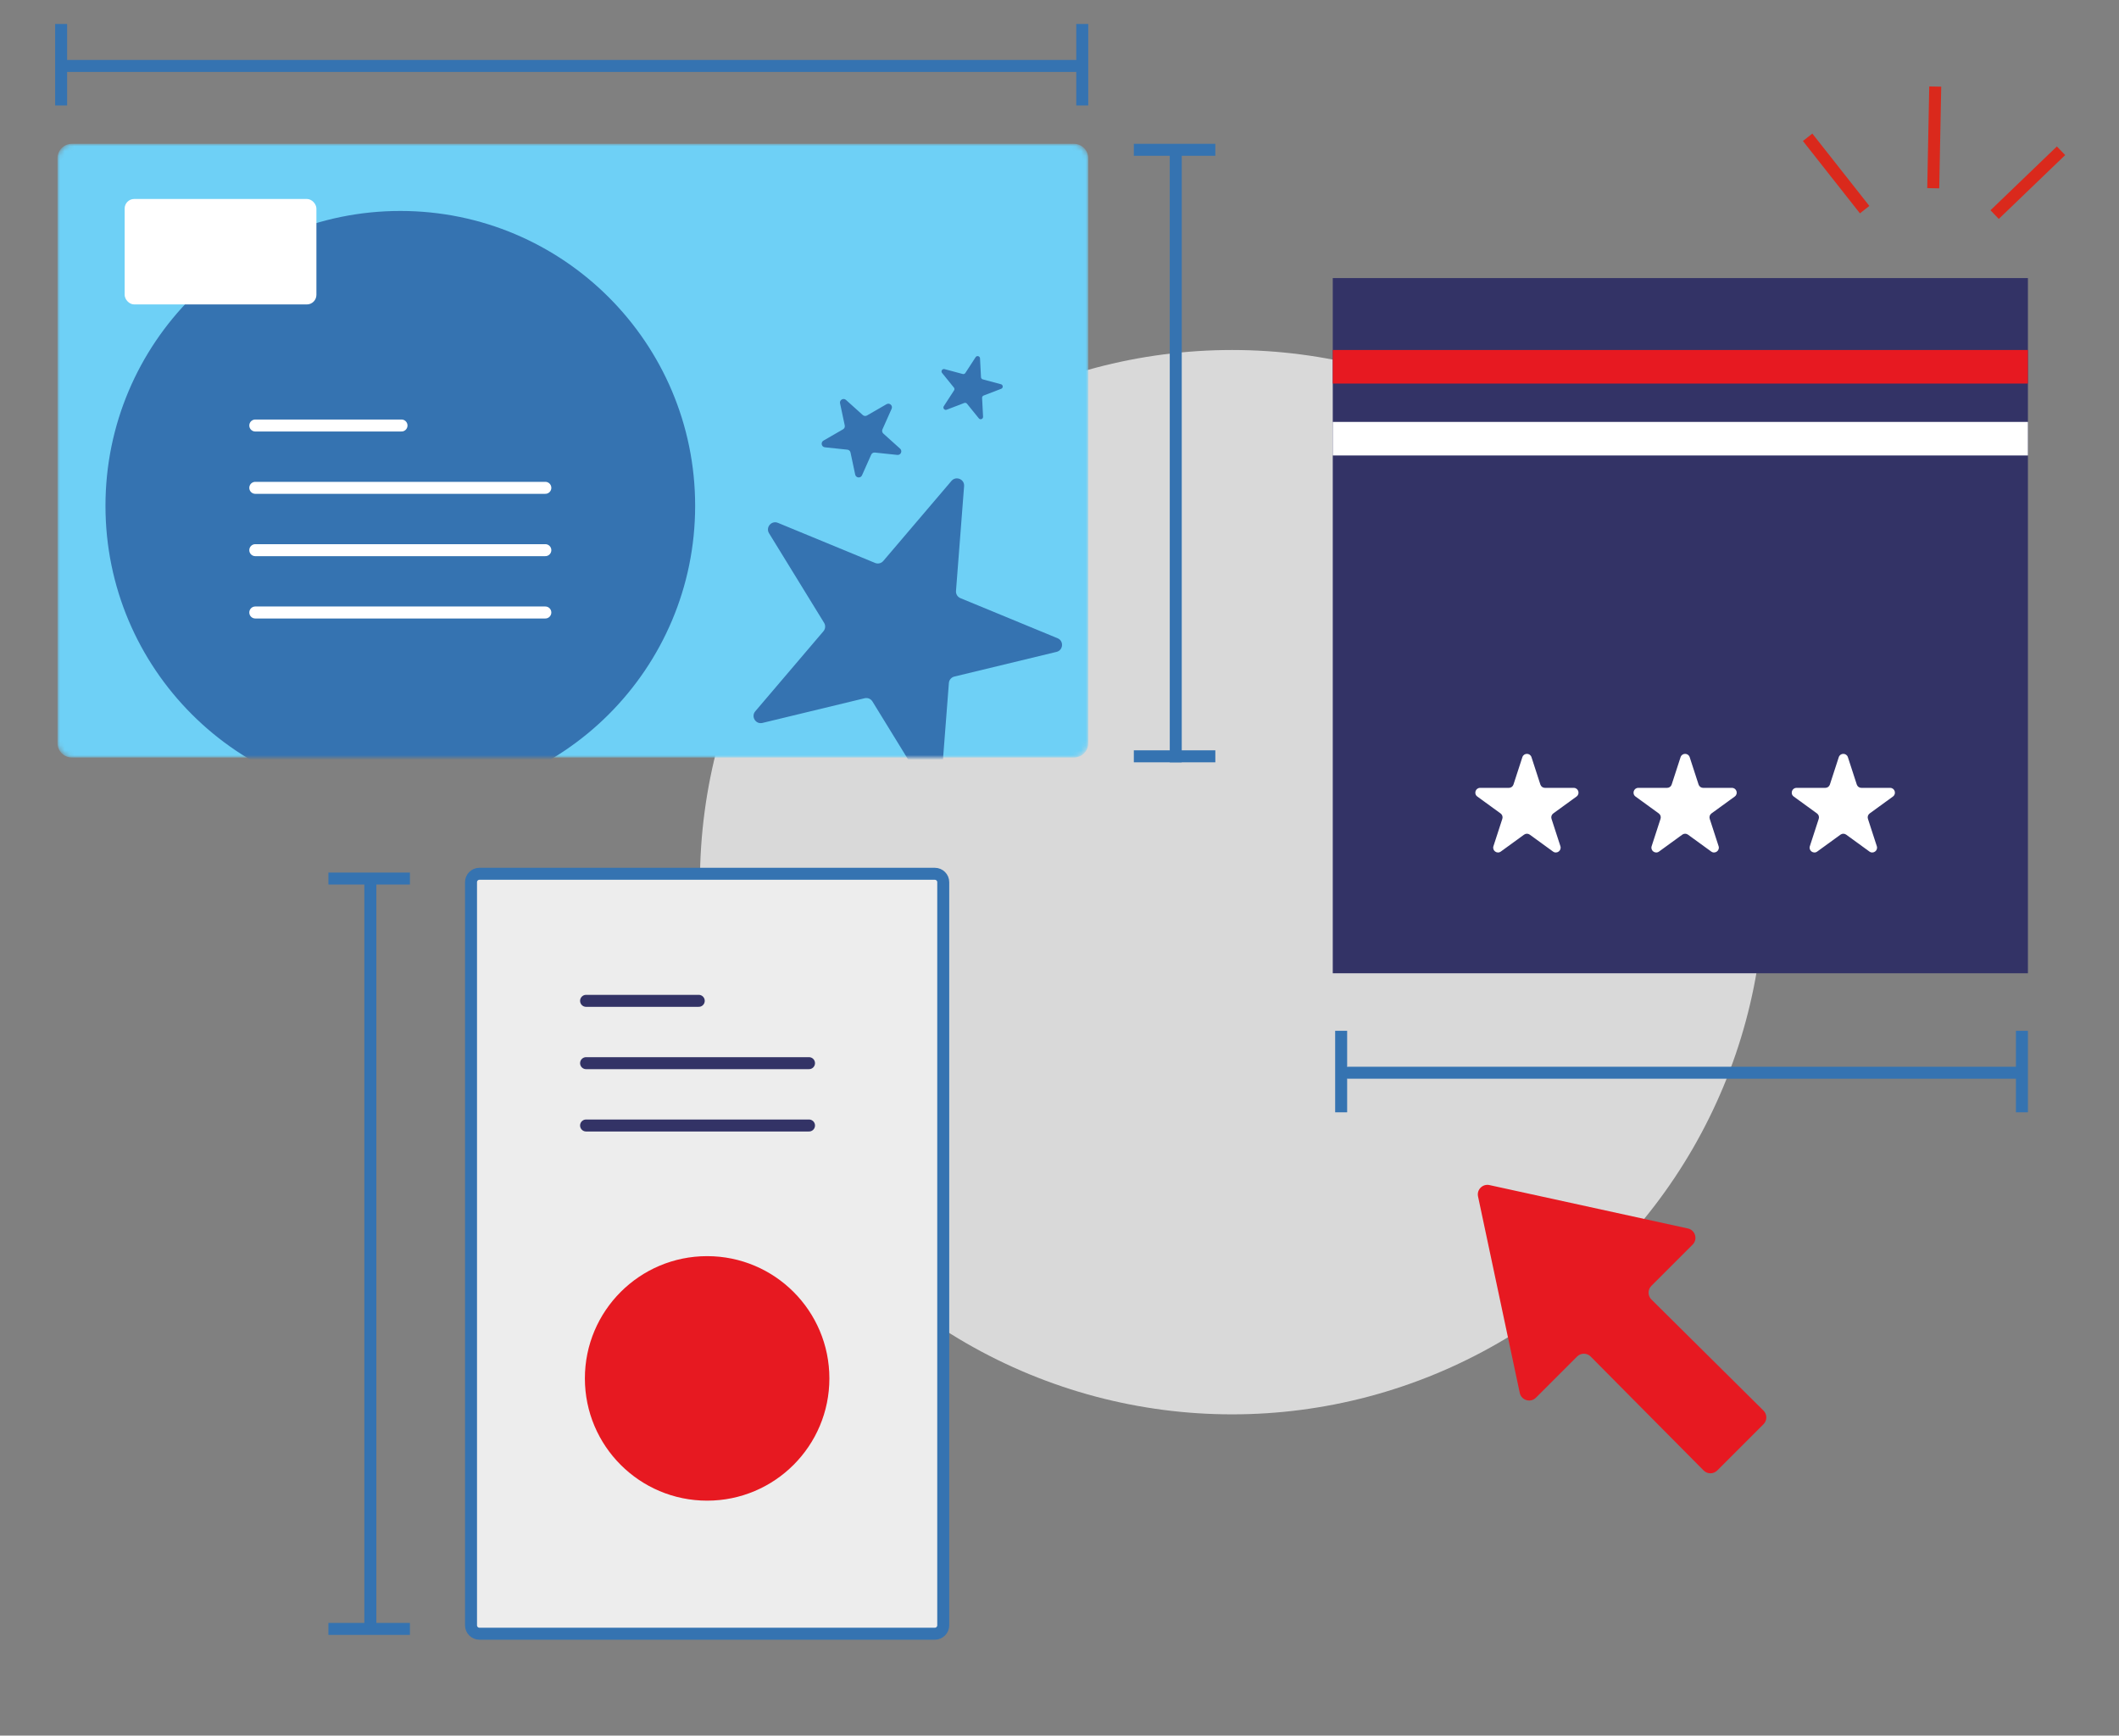 <svg width="442" height="362" viewBox="0 0 442 362" fill="none" xmlns="http://www.w3.org/2000/svg">
<rect x="0" y="0" width="442" height="362" fill="#808080" stroke="none"/>
<g clip-path="url(#clip0_312_413)">
<circle cx="257" cy="184" r="111" fill="#D9D9D9"/>
<line x1="12.75" y1="22" x2="12.75" y2="5" stroke="#3573B1" stroke-width="2.5"/>
<line x1="225.75" y1="22" x2="225.75" y2="5" stroke="#3573B1" stroke-width="2.5"/>
<line x1="279.75" y1="232" x2="279.75" y2="215" stroke="#3573B1" stroke-width="2.5"/>
<line x1="421.75" y1="232" x2="421.75" y2="215" stroke="#3573B1" stroke-width="2.5"/>
<line x1="236.505" y1="31.245" x2="253.505" y2="31.245" stroke="#3573B1" stroke-width="2.5"/>
<line x1="245.25" y1="32" x2="245.25" y2="159" stroke="#3573B1" stroke-width="2.5"/>
<line x1="236.505" y1="157.75" x2="253.505" y2="157.75" stroke="#3573B1" stroke-width="2.5"/>
<line x1="68.505" y1="183.245" x2="85.505" y2="183.245" stroke="#3573B1" stroke-width="2.5"/>
<line x1="77.25" y1="184" x2="77.25" y2="339" stroke="#3573B1" stroke-width="2.5"/>
<line x1="68.505" y1="339.75" x2="85.505" y2="339.75" stroke="#3573B1" stroke-width="2.5"/>
<path d="M317.006 290.527L308.301 249.548C307.999 248.127 309.265 246.868 310.685 247.178L352.076 256.228C353.621 256.565 354.181 258.478 353.063 259.596L344.456 268.203C343.673 268.986 343.676 270.257 344.462 271.037L367.845 294.216C368.631 294.996 368.634 296.267 367.851 297.051L358.192 306.71C357.408 307.493 356.137 307.491 355.357 306.704L331.799 282.943C331.019 282.156 329.748 282.153 328.965 282.937L320.376 291.525C319.254 292.647 317.335 292.079 317.006 290.527Z" fill="#E71921"/>
<mask id="mask0_312_413" style="mask-type:alpha" maskUnits="userSpaceOnUse" x="12" y="30" width="215" height="128">
<path d="M227 155V52.744V33C227 31.343 225.657 30 224 30H183.882H15C13.343 30 12 31.343 12 33V155C12 156.657 13.343 158 15 158H224C225.657 158 227 156.657 227 155Z" fill="#6ED0F6"/>
</mask>
<g mask="url(#mask0_312_413)">
<path d="M227 155V52.744V33C227 31.343 225.657 30 224 30H183.882H15C13.343 30 12 31.343 12 33V155C12 156.657 13.343 158 15 158H224C225.657 158 227 156.657 227 155Z" fill="#6ED0F6"/>
<path d="M198.462 100.31C199.404 99.203 201.212 99.949 201.1 101.398L199.41 123.257C199.36 123.905 199.733 124.512 200.334 124.759L220.601 133.121C221.944 133.675 221.794 135.625 220.381 135.966L199.07 141.114C198.438 141.267 197.976 141.809 197.926 142.456L196.237 164.316C196.125 165.765 194.224 166.224 193.463 164.986L181.982 146.308C181.641 145.754 180.983 145.483 180.351 145.636L159.04 150.784C157.627 151.125 156.603 149.459 157.546 148.353L171.761 131.661C172.183 131.167 172.237 130.457 171.897 129.903L160.415 111.225C159.654 109.988 160.922 108.499 162.265 109.053L182.533 117.415C183.133 117.663 183.825 117.496 184.247 117.001L198.462 100.31Z" fill="#3573B1"/>
<path d="M175.227 84.128C175.076 83.417 175.923 82.929 176.463 83.415L179.966 86.569C180.207 86.786 180.561 86.823 180.842 86.661L184.924 84.304C185.553 83.941 186.28 84.595 185.984 85.259L184.067 89.564C183.935 89.861 184.009 90.209 184.251 90.427L187.753 93.581C188.293 94.067 187.896 94.96 187.173 94.884L182.486 94.391C182.162 94.357 181.854 94.535 181.722 94.832L179.805 99.138C179.509 99.802 178.537 99.699 178.386 98.989L177.406 94.378C177.339 94.061 177.074 93.822 176.751 93.788L172.064 93.296C171.341 93.22 171.138 92.264 171.767 91.9L175.849 89.544C176.13 89.381 176.275 89.056 176.207 88.738L175.227 84.128Z" fill="#3573B1"/>
<path d="M203.502 74.502C203.766 74.095 204.395 74.264 204.421 74.748L204.626 78.669C204.638 78.886 204.787 79.07 204.996 79.126L208.789 80.142C209.257 80.268 209.291 80.919 208.839 81.092L205.173 82.5C204.971 82.577 204.841 82.776 204.853 82.993L205.058 86.914C205.084 87.398 204.475 87.631 204.17 87.255L201.699 84.203C201.563 84.035 201.334 83.973 201.131 84.051L197.465 85.458C197.013 85.632 196.603 85.125 196.867 84.719L199.005 81.426C199.123 81.244 199.111 81.007 198.975 80.839L196.503 77.787C196.198 77.41 196.553 76.864 197.021 76.989L200.814 78.006C201.024 78.062 201.245 77.977 201.363 77.795L203.502 74.502Z" fill="#3573B1"/>
<circle cx="83.5" cy="105.5" r="61.5" fill="#3573B1"/>
<line x1="53.25" y1="88.75" x2="83.75" y2="88.75" stroke="white" stroke-width="2.5" stroke-linecap="round"/>
<line x1="53.25" y1="101.75" x2="113.75" y2="101.75" stroke="white" stroke-width="2.5" stroke-linecap="round"/>
<line x1="53.25" y1="114.75" x2="113.75" y2="114.75" stroke="white" stroke-width="2.5" stroke-linecap="round"/>
<line x1="53.25" y1="127.75" x2="113.75" y2="127.75" stroke="white" stroke-width="2.5" stroke-linecap="round"/>
</g>
<line x1="13.25" y1="13.75" x2="224.75" y2="13.75" stroke="#3573B1" stroke-width="2.5" stroke-linecap="round"/>
<line x1="281.25" y1="223.75" x2="420.75" y2="223.75" stroke="#3573B1" stroke-width="2.5" stroke-linecap="round"/>
<rect x="26" y="41.5" width="40" height="22" rx="2" fill="white"/>
<path d="M100 182.25H195C195.966 182.25 196.75 183.034 196.75 184V339C196.75 339.967 195.966 340.75 195 340.75H100C99.034 340.75 98.25 339.967 98.25 339V184C98.25 183.034 99.034 182.25 100 182.25Z" fill="#EDEDED" stroke="#3573B1" stroke-width="2.5"/>
<circle cx="147.5" cy="287.5" r="25.5" fill="#E71921"/>
<line x1="122.25" y1="208.75" x2="145.75" y2="208.75" stroke="#333366" stroke-width="2.5" stroke-linecap="round"/>
<line x1="122.25" y1="221.75" x2="168.75" y2="221.75" stroke="#333366" stroke-width="2.5" stroke-linecap="round"/>
<line x1="122.25" y1="234.75" x2="168.75" y2="234.75" stroke="#333366" stroke-width="2.5" stroke-linecap="round"/>
<rect x="278" y="58" width="145" height="145" fill="#333366"/>
<path d="M317.548 157.927C317.847 157.006 319.151 157.006 319.45 157.927L321.305 163.637C321.439 164.049 321.823 164.328 322.257 164.328H328.261C329.229 164.328 329.632 165.568 328.848 166.137L323.991 169.666C323.64 169.921 323.494 170.372 323.628 170.784L325.483 176.495C325.782 177.416 324.728 178.182 323.944 177.613L319.087 174.084C318.736 173.829 318.262 173.829 317.911 174.084L313.054 177.613C312.27 178.182 311.216 177.416 311.515 176.495L313.37 170.784C313.504 170.372 313.358 169.921 313.007 169.666L308.15 166.137C307.366 165.568 307.769 164.328 308.737 164.328H314.742C315.175 164.328 315.559 164.049 315.693 163.637L317.548 157.927Z" fill="white"/>
<path d="M350.548 157.927C350.847 157.006 352.151 157.006 352.45 157.927L354.305 163.637C354.439 164.049 354.823 164.328 355.257 164.328H361.261C362.229 164.328 362.632 165.568 361.848 166.137L356.991 169.666C356.64 169.921 356.494 170.372 356.628 170.784L358.483 176.495C358.782 177.416 357.728 178.182 356.944 177.613L352.087 174.084C351.736 173.829 351.262 173.829 350.911 174.084L346.054 177.613C345.27 178.182 344.216 177.416 344.515 176.495L346.37 170.784C346.504 170.372 346.358 169.921 346.007 169.666L341.15 166.137C340.366 165.568 340.769 164.328 341.737 164.328H347.742C348.175 164.328 348.559 164.049 348.693 163.637L350.548 157.927Z" fill="white"/>
<path d="M383.548 157.927C383.847 157.006 385.151 157.006 385.45 157.927L387.305 163.637C387.439 164.049 387.823 164.328 388.257 164.328H394.261C395.229 164.328 395.632 165.568 394.848 166.137L389.991 169.666C389.64 169.921 389.494 170.372 389.628 170.784L391.483 176.495C391.782 177.416 390.728 178.182 389.944 177.613L385.087 174.084C384.736 173.829 384.262 173.829 383.911 174.084L379.054 177.613C378.27 178.182 377.216 177.416 377.515 176.495L379.37 170.784C379.504 170.372 379.358 169.921 379.007 169.666L374.15 166.137C373.366 165.568 373.769 164.328 374.737 164.328H380.742C381.175 164.328 381.559 164.049 381.693 163.637L383.548 157.927Z" fill="white"/>
<rect x="278" y="73" width="145" height="7" fill="#E71921"/>
<rect x="278" y="88" width="145" height="7" fill="white"/>
<line x1="377.053" y1="28.637" x2="388.943" y2="43.725" stroke="#DA291C" stroke-width="2.5"/>
<line x1="403.669" y1="18.053" x2="403.252" y2="39.262" stroke="#DA291C" stroke-width="2.5"/>
<line x1="429.907" y1="31.445" x2="416.059" y2="44.759" stroke="#DA291C" stroke-width="2.5"/>
</g>
<defs>
<clipPath id="clip0_312_413">
<rect width="442" height="362" fill="white"/>
</clipPath>
</defs>
</svg>
